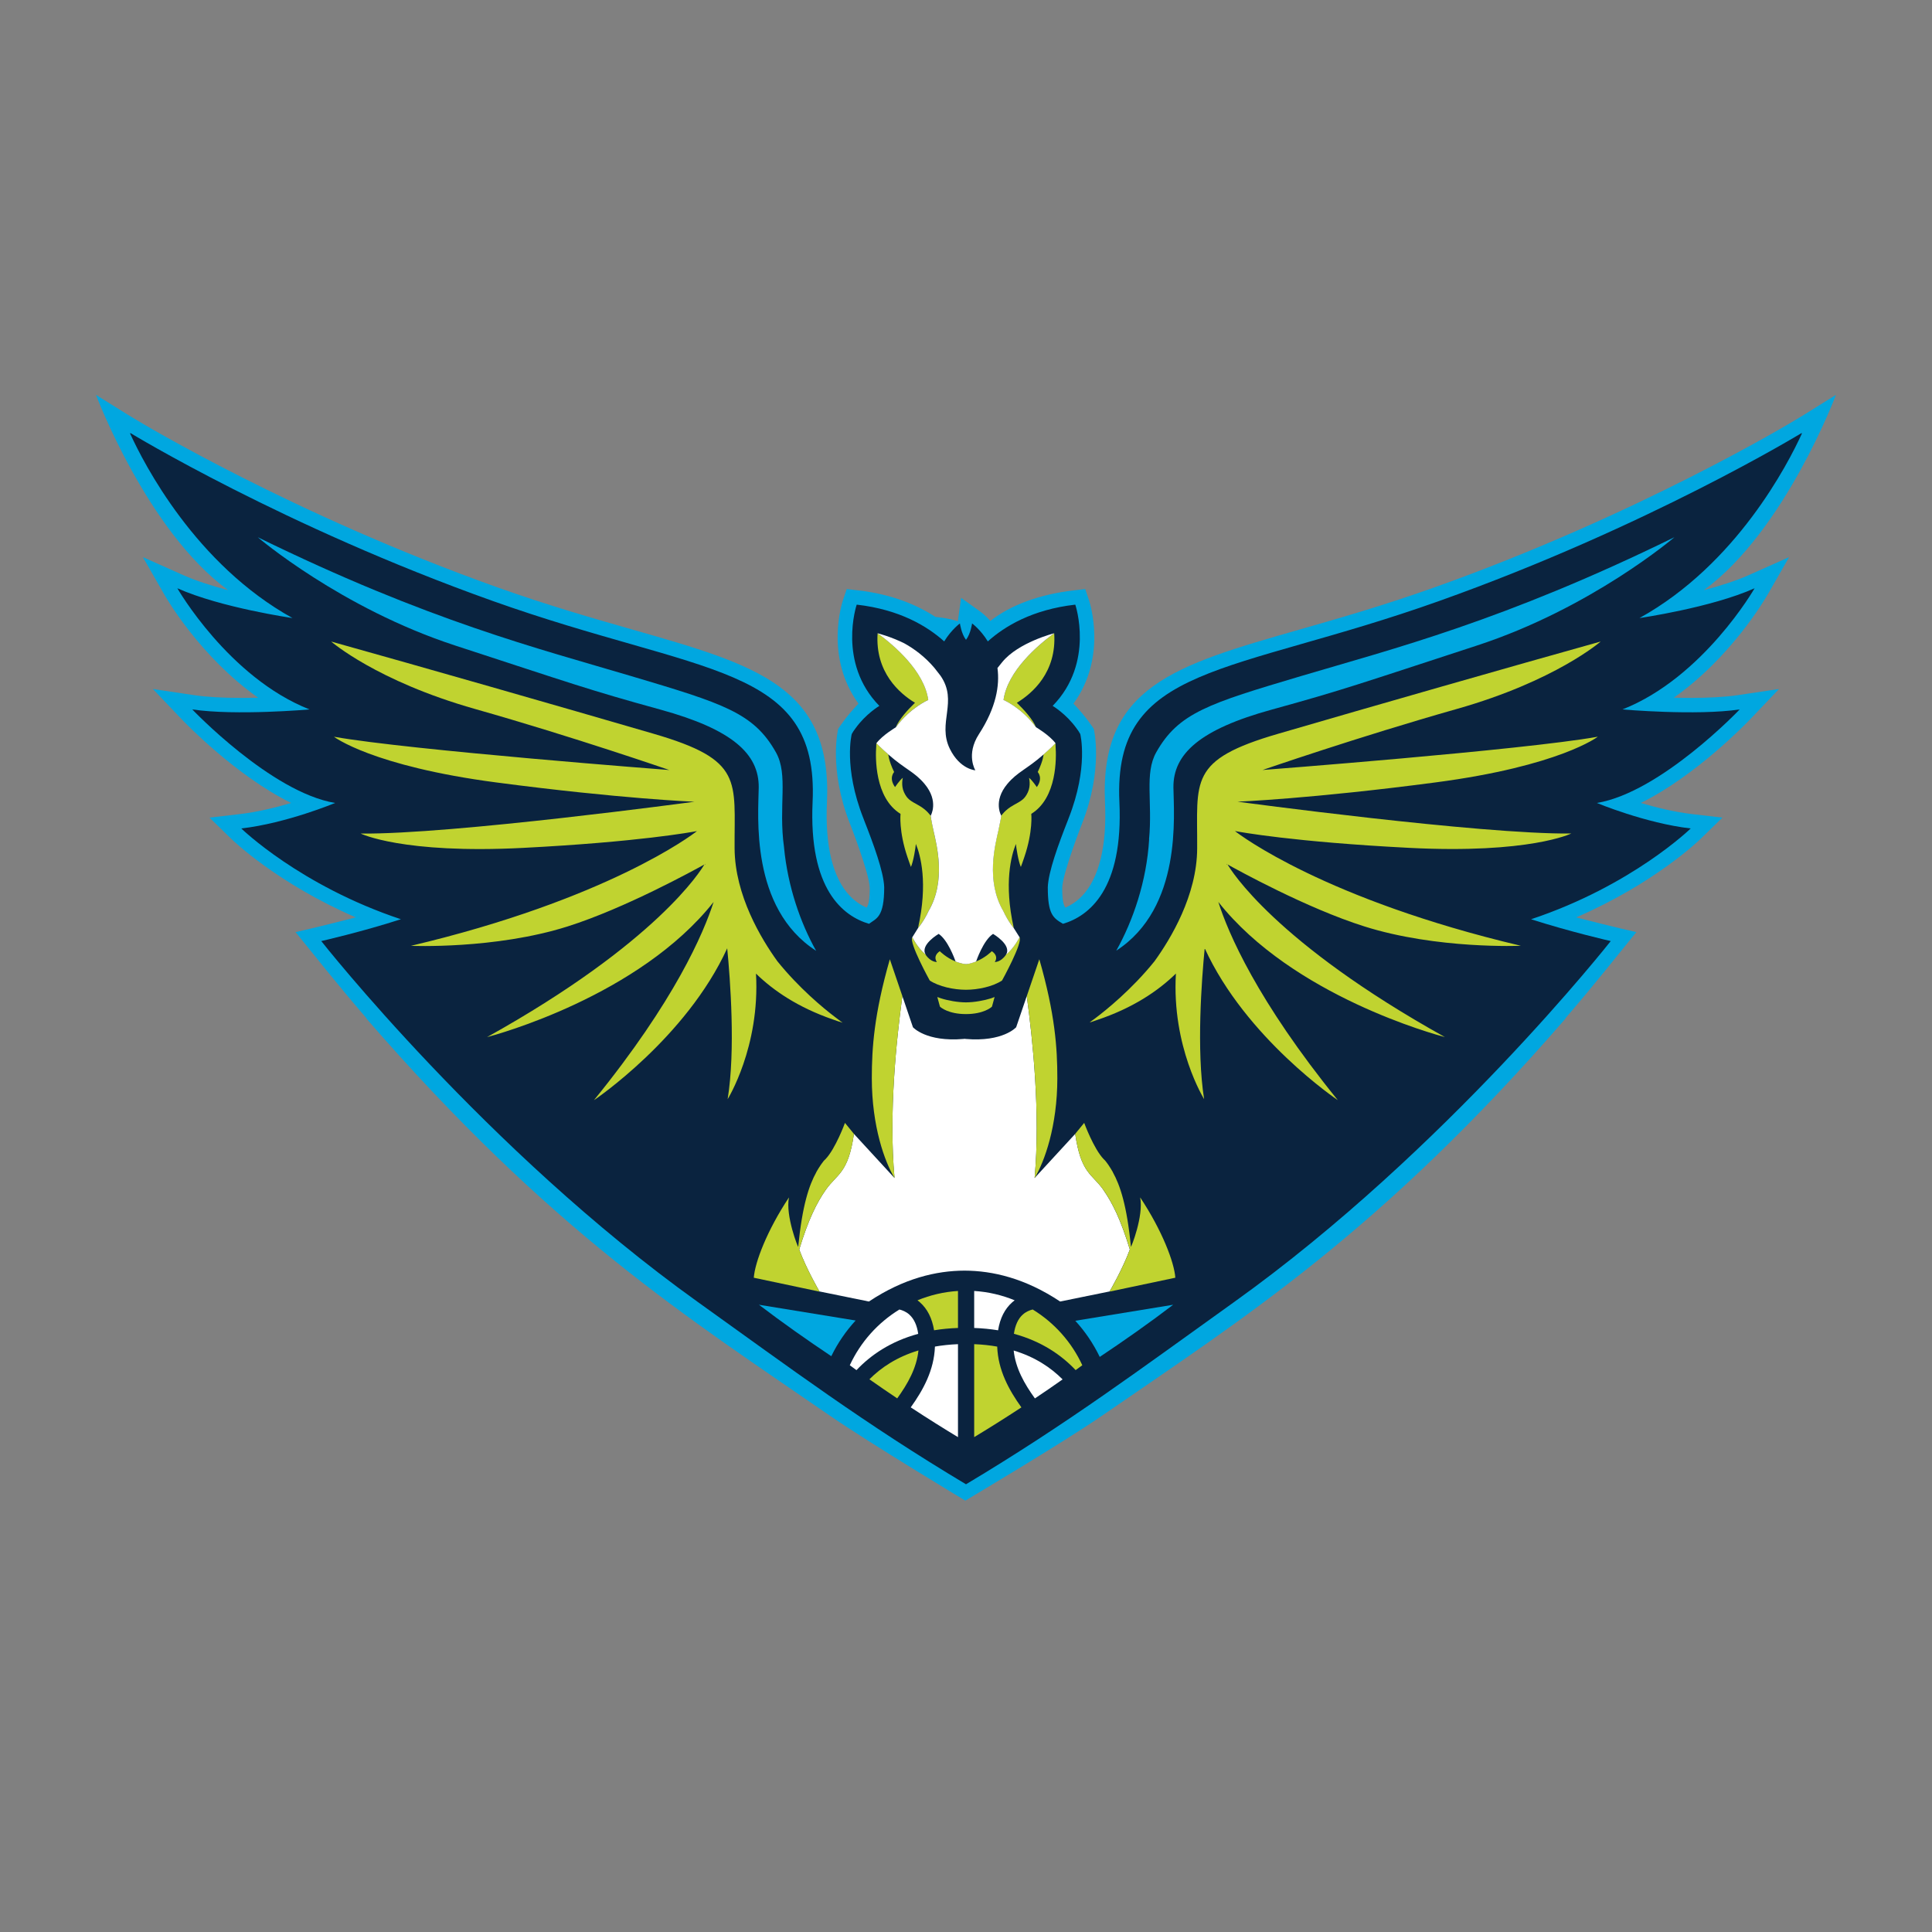 <svg viewBox="0 0 800 800" version="1.1" xmlns:xlink="http://www.w3.org/1999/xlink" xmlns="http://www.w3.org/2000/svg" id="Layer_1">
  
  <rect x="0" y="0" width="800" height="800" fill="#808080" stroke="none"/>
  
  <defs>
    <style>
      .st0 {
        fill: none;
      }

      .st1 {
        fill: #c0d330;
      }

      .st2 {
        fill: #00a7e0;
      }

      .st3 {
        fill: #fff;
      }

      .st4 {
        fill: #0a233f;
      }

      .st5 {
        clip-path: url(#clippath);
      }
    </style>
    <clipPath id="clippath">
      <rect height="457.88" width="720.46" y="163.52" x="39.77" class="st0"></rect>
    </clipPath>
  </defs>
  <g class="st5">
    <path d="M731.74,246.56l9.09-15.86-16.7,7.44c-5.47,2.44-12.09,4.52-18.6,6.23,33.56-24.47,54.69-80.85,54.69-80.85l-13.24,8.25-4.12,2.47c-.63.38-64.09,38.79-148.95,69.01-20.95,7.46-39.58,12.8-56.02,17.5-51.48,14.74-82.56,23.63-80.33,71.59.83,17.91-2.44,31.25-9.46,38.61-2.21,2.31-4.62,3.85-6.94,4.88-.86-1.13-1.32-3.3-1.32-8.24.22-6.21,8.23-26.61,8.23-26.61,8.94-22.76,4.84-39.18,4.84-39.18,0,0-3.39-5.3-8.42-10.44,14.11-19.35,6.77-41.84,6.42-42.87l-1.54-4.57-4.79.55c-13.96,1.6-26.12,6.04-34.48,12.64-2.1-2.32-3.8-3.58-4.09-3.79l-8.03-5.76-1.37,9.7c-4.38-1.45-9.23-1.79-9.23-1.79-7.57-4.93-18.01-9.4-31.98-11l-4.79-.55-1.55,4.57c-.34,1.03-7.68,23.52,6.43,42.87-5.03,5.14-8.42,10.44-8.42,10.44,0,0-4.09,16.42,4.84,39.18,0,0,8.02,20.4,8.23,26.61,0,4.94-.46,7.11-1.31,8.24-2.33-1.03-4.73-2.57-6.94-4.88-7.03-7.36-10.3-20.71-9.47-38.61,2.22-47.96-28.85-56.85-80.33-71.59-16.45-4.7-35.08-10.04-56.03-17.5-84.87-30.22-148.32-68.63-148.95-69.01l-4.12-2.47-13.24-8.25s21.15,56.38,54.71,80.85c-6.5-1.71-13.13-3.79-18.6-6.23l-16.69-7.44,9.08,15.86c.73,1.27,14.9,25.66,38.65,42.35-2.18.05-4.43.08-6.69.08-8.06,0-14.7-.38-19.74-1.13l-17.15-2.55,11.95,12.56c1.11,1.17,22.42,23.38,45.29,34.62-6.42,1.91-14.02,3.77-21.35,4.62l-12.46,1.45,8.98,8.75c.89.87,19.3,18.57,51.59,32.56-15.27,3.95-24.94,6.1-24.94,6.1,7.14,8.72,16.57,20.8,29.34,35.63h-.14c76.87,88.73,133.48,124.2,192.17,164.68,16.47,11.35,55.96,35.1,55.96,35.1,0,0,40.04-23.75,56.51-35.1,58.68-40.48,115.3-75.95,192.17-164.68h-.15c12.77-14.83,22.2-26.91,29.34-35.63,0,0-9.66-2.14-24.93-6.1,32.29-13.99,50.7-31.69,51.58-32.56l8.98-8.75-12.46-1.45c-7.33-.86-14.94-2.72-21.35-4.62,22.87-11.24,44.17-33.45,45.29-34.62l11.95-12.56-17.15,2.55c-5.03.74-11.68,1.13-19.74,1.13-2.26,0-4.5-.03-6.68-.08,23.75-16.7,37.92-41.08,38.65-42.35" class="st2"></path>
    <path d="M726.55,243.59c-18.14,8.09-47.67,12.33-47.67,12.33,40.15-22.24,61.5-63.83,67.25-76.41-.1-.12-.16-.18-.16-.18,0,0-63.55,38.73-150.06,69.54-86.5,30.81-135.04,25.97-132.39,83.18,1.68,36.35-12.66,47.31-23.36,50.48-4.18-2.44-6.29-4.02-6.29-15.16.22-6.42,4.45-17.91,8.3-27.68.09-.24.18-.48.27-.73.03-.06.05-.11.07-.17,8.33-21.22,4.8-34.84,4.8-34.84-.41-.77-.91-1.53-1.48-2.27-4.35-6.1-9.95-9.39-9.95-9.39,17.5-17.88,9.38-41.91,9.38-41.91-.03,0-.06.01-.09.02v-.02c-17.71,2.03-29.16,8.94-36.14,15.21-3-4.91-6.51-7.44-6.51-7.44,0,0-.56,4.23-2.52,6.79-1.96-2.56-2.52-6.79-2.52-6.79,0,0-3.5,2.53-6.51,7.44-6.98-6.27-18.42-13.19-36.13-15.21v.02s-.07-.01-.1-.02c0,0-8.12,24.03,9.38,41.91,0,0-5.6,3.29-9.95,9.39-.57.74-1.07,1.49-1.48,2.27,0,0-3.53,13.62,4.8,34.84.02.06.04.11.07.17.09.24.18.48.27.73,3.84,9.76,8.08,21.26,8.3,27.68,0,12.54-3.24,12.88-6.29,15.16-10.69-3.17-25.03-14.13-23.36-50.48,2.65-57.22-45.89-52.37-132.4-83.18-86.5-30.81-150.05-69.54-150.05-69.54,0,0-.06.06-.16.18,5.74,12.58,27.09,54.17,67.24,76.41,0,0-29.52-4.24-47.67-12.33,0,0,21.18,36.96,54.73,50.17,0,0-30.51,2.68-48.55,0,0,0,32.66,34.33,59.14,38.73,0,0-20.07,8.39-38.84,10.56,0,0,24.25,23.65,66.09,37.59-16.37,5.27-32.98,9.04-32.98,9.04,0,0,68.26,86.7,155.79,149.35,39.06,27.96,69.09,50.41,111.18,75.58v-.02s0,.02,0,.02c42.09-25.17,72.12-47.62,111.18-75.58,87.53-62.65,155.79-149.35,155.79-149.35,0,0-16.6-3.77-32.98-9.04,41.84-13.94,66.09-37.59,66.09-37.59-18.77-2.17-38.84-10.56-38.84-10.56,26.48-4.4,59.13-38.73,59.13-38.73-18.04,2.68-48.55,0-48.55,0,33.54-13.21,54.72-50.17,54.72-50.17" class="st4"></path>
    <path d="M314.26,540.27c9.83,7.49,20.05,14.67,29.96,21.3,2.64-5.42,6.04-10.39,10.08-14.78l-40.03-6.52Z" class="st2"></path>
    <path d="M485.79,540.27l-40.54,6.63c4.07,4.44,7.49,9.48,10.13,14.97,10.05-6.7,20.43-13.99,30.41-21.6" class="st2"></path>
    <path d="M428.54,579.05c3.77-2.52,7.61-5.15,11.46-7.87-4.83-4.85-11.36-9.28-20.26-11.96.78,7.34,4.42,13.77,8.79,19.83" class="st3"></path>
    <path d="M403.39,556.59v38.49c5.86-3.54,12.51-7.7,19.55-12.31-5.2-7.25-9.66-15.4-10.02-25.17-2.96-.53-6.13-.88-9.53-1.01" class="st1"></path>
    <path d="M387.14,557.59c-.36,9.77-4.83,17.92-10.02,25.17,7.04,4.62,13.69,8.78,19.56,12.33v-38.5c-3.4.14-6.58.48-9.54,1" class="st3"></path>
    <path d="M360.01,571.14c3.88,2.73,7.73,5.37,11.51,7.9,4.37-6.07,8.02-12.49,8.79-19.85-8.92,2.68-15.47,7.09-20.3,11.94" class="st1"></path>
    <path d="M403.39,549.88c3.5.13,6.81.46,9.9.97.79-4.99,2.76-8.88,5.88-11.63.32-.28.65-.54.98-.79-5.22-2.15-10.86-3.5-16.76-3.87v15.31Z" class="st3"></path>
    <path d="M380.21,552.3c-.51-3.55-1.74-6.23-3.7-7.98-1.29-1.16-2.78-1.76-4.08-2.08-8.94,5.47-16.12,13.5-20.55,23.08.93.67,1.84,1.34,2.77,2.02,5.89-6.23,14.11-11.91,25.56-15.03" class="st3"></path>
    <path d="M427.61,542.23c-1.29.32-2.77.92-4.07,2.08-1.96,1.74-3.19,4.43-3.7,7.98,11.45,3.12,19.67,8.81,25.56,15.04.92-.67,1.84-1.34,2.76-2.01-4.42-9.59-11.61-17.62-20.56-23.1" class="st1"></path>
    <path d="M380.89,539.23c3.12,2.74,5.08,6.64,5.89,11.61,3.08-.51,6.39-.83,9.9-.96v-15.32c-5.91.37-11.54,1.72-16.77,3.87.33.24.66.51.98.79" class="st1"></path>
    <path d="M468.09,519.66v-.06c.06.12.06.24.06.36,0,0,0-.12-.06-.3" class="st1"></path>
    <path d="M454.07,422.43c-.96.36-1.92.66-2.94.96.24-.18,1.02-.72,2.22-1.62.24.24.48.48.72.66" class="st4"></path>
    <path d="M345.81,421.17c1.92,1.5,3.05,2.28,3.05,2.28-1.43-.42-2.82-.9-4.13-1.38.36-.3.72-.6,1.08-.9" class="st4"></path>
    <path d="M324.66,350.91c-2.42-17.24,1.9-30.03-3.37-39.39-9.21-16.38-21.78-20.22-59.98-31.58-38.2-11.36-83.66-22.76-154.59-57.49,0,0,34.36,29.39,81.92,44.9,47.56,15.51,55.01,18.29,84.78,26.47,29.77,8.18,40.92,18.33,40.75,32.3-.13,11.18-3.75,49.86,23.77,67.59-6.48-11.54-11.74-26.58-13.29-42.8" class="st2"></path>
    <path d="M538.75,279.94c-38.2,11.36-50.77,15.2-59.98,31.58-4.93,8.76-1.47,20.51-2.98,36.1,0-.01.05-.07.05-.07-1.06,17.47-6.7,33.75-13.61,46.09,27.4-17.76,23.79-56.35,23.66-67.52-.16-13.97,10.98-24.12,40.75-32.3,29.77-8.18,37.22-10.95,84.78-26.47,47.56-15.51,81.92-44.9,81.92-44.9-70.94,34.74-116.39,46.14-154.59,57.49" class="st2"></path>
    <path d="M348.87,423.45s-1.14-.78-3.05-2.28c-4.91-3.71-14.98-12.04-23.91-23.12-6.71-9.29-17.61-27.32-17.73-46.73-.18-28.16,3.95-36.6-33.62-47.51-37.56-10.96-97.59-28.16-133.42-38.16,0,0,18.75,16.35,59.55,27.92,40.8,11.56,80.46,25.28,80.46,25.28,0,0-107.48-8.21-138.87-13.78,0,0,15.81,12.16,67.34,18.94,51.46,6.77,81.9,7.97,81.9,7.97,0,0-100.53,13.6-138.16,13.18,0,0,17.26,8.51,67.28,5.93,47.81-2.46,70.04-6.59,71.95-6.95-2.09,1.68-37.38,28.33-118.44,47.51,0,0,34.75,1.5,64.88-8.03,23.85-7.55,52.48-23.37,56.62-25.64-1.26,2.16-19.47,32.23-89.98,71.47,3.65-.96,62.97-16.96,93.82-55.96-4.14,12.82-16,40.8-49.55,82.08,0,0,38.16-25.64,55.18-62.9,1.26,12.94,3.48,42.24.18,62.48,0,0,13.48-21.62,11.74-52,7.25,7.07,17.37,13.96,31.69,18.94,1.32.47,2.7.96,4.14,1.38M291.95,357.96l-.12-.12c.12-.06.18-.12.3-.12-.07.06-.12.12-.18.24" class="st1"></path>
    <path d="M661.61,305.06c-31.33,5.57-138.81,13.78-138.81,13.78,0,0,39.66-13.72,80.46-25.28,40.8-11.56,59.55-27.92,59.55-27.92-35.83,10-95.86,27.2-133.42,38.16-37.56,10.9-33.49,19.35-33.67,47.51-.06,19.41-10.96,37.44-17.67,46.73-9.4,11.68-20.13,20.31-24.68,23.72-1.19.9-1.98,1.44-2.22,1.62,1.02-.3,1.98-.6,2.94-.96,14.92-4.97,25.4-12.04,32.83-19.29-1.8,30.38,11.68,52,11.68,52-3.23-20.25-1.02-49.55.24-62.48,17.01,37.26,55.12,62.9,55.12,62.9-33.49-41.28-45.41-69.26-49.48-82.08,30.79,39,90.17,54.99,93.82,55.96-70.51-39.24-88.73-69.31-89.99-71.47,4.13,2.28,32.71,18.1,56.62,25.64,30.13,9.53,64.82,8.03,64.82,8.03-81.06-19.17-116.28-45.83-118.38-47.51,1.92.36,24.15,4.49,71.96,6.95,50.02,2.58,67.28-5.93,67.28-5.93-37.63.42-138.16-13.18-138.16-13.18,0,0,30.38-1.19,81.9-7.97,51.52-6.77,67.28-18.94,67.28-18.94M507.99,357.96c-.06-.12-.18-.18-.18-.24.12,0,.18.06.3.12l-.12.12Z" class="st1"></path>
    <path d="M456.84,492.64c-4.64-6.6-9.26-6.67-11.62-23.12l-16.81,18.27c2.45-26.93-.81-57.39-3.24-75.34l-4.4,12.91s-5.45,6.17-20.91,4.85l-.46-.06-.46.06c-15.46,1.32-20.91-4.85-20.91-4.85l-4.39-12.91c-2.43,17.95-5.69,48.4-3.24,75.34l-16.81-18.27c-2.36,16.45-6.98,16.51-11.62,23.12-3.79,5.4-7.27,12.39-11.03,24.76,3.05,8.23,8.18,17.02,8.38,17.36l20.48,4.17c14.42-9.6,27.92-12.76,39.59-12.79,11.67.03,25.17,3.19,39.59,12.79l20.48-4.17c.19-.34,5.32-9.14,8.38-17.36-3.76-12.36-7.23-19.36-11.03-24.76" class="st3"></path>
    <path d="M332.5,533.37" class="st3"></path>
    <path d="M466.32,533.37h-.01s.01,0,.01,0Z" class="st3"></path>
    <path d="M486.68,529.07c-.44-6.34-5.46-19.56-14.56-33.25,1.52,7.65-3.79,20.84-3.83,20.46-1.68-17.22-4.49-25.49-7.49-30.89v-.06c-1.13-1.97-2.72-4.46-3.77-5.33-4.17-4.32-8.09-15.04-8.09-15.04l-3.72,4.55c2.36,16.45,6.98,16.51,11.62,23.12,3.79,5.4,7.27,12.39,11.03,24.76-3.05,8.23-8.18,17.02-8.38,17.36,0,0-.03.07-.03.07l6.86-1.45h.01s20.36-4.3,20.36-4.3Z" class="st1"></path>
    <path d="M341.98,492.64c4.64-6.6,9.26-6.67,11.62-23.12l-3.72-4.55s-3.92,10.72-8.09,15.04c-1.06.87-2.64,3.35-3.78,5.33v.06c-2.99,5.39-5.8,13.67-7.49,30.89-.03.38-5.34-12.81-3.83-20.46-9.1,13.7-14.11,26.91-14.56,33.25l20.35,4.3h0s6.87,1.46,6.87,1.46c0,0-.03-.06-.04-.07-.19-.34-5.32-9.14-8.38-17.36,3.75-12.36,7.23-19.36,11.03-24.76" class="st1"></path>
    <path d="M373.65,412.46h0l-5.19-15.25c-6.52,22.71-7.46,36.73-7.46,49.24,0,19.96,5.36,34.69,9.41,41.35-2.45-26.93.81-57.39,3.24-75.34" class="st1"></path>
    <path d="M428.41,487.79h0c4.05-6.66,9.41-21.39,9.41-41.35,0-12.51-.94-26.53-7.46-49.24l-5.19,15.25c2.43,17.94,5.69,48.4,3.24,75.34" class="st1"></path>
    <path d="M378.87,291.01c-2.99,2.89-6.59,6.84-7.96,10.16,5.97-8.15,13.47-11.34,13.47-11.34-1.69-12.05-14.29-22.72-20.98-27.62-1.1,16.19,9.12,24.95,15.47,28.79" class="st1"></path>
    <path d="M380.14,384.27s2.28-2.58,4.37-7.07c7.31-12.52,3.35-27.32,1.92-33.67-.78-3.66-1.08-5.76-1.08-5.76,0,0-1.61-2.47-5.08-4.36-3.47-1.9-4.63-2.56-5.94-5.36-1.32-2.8-.49-5.97-.49-5.97-1.23.88-3.23,3.83-3.23,3.83-2.73-3.79-.37-6.23-.37-6.23-2.35-4.9-2.4-7.29-2.4-7.29-2.39-2.04-4.95-4.63-4.95-4.63,0,0-.06.42-.06,1.26-.36,4.61-.66,21.38,10.06,27.98,0,0-.78,7.19,2.87,17.91.18.66,1.44,4.07,1.44,4.07,1.06-2.43,1.92-7.94,2.04-9.53,1.92,4.68,5.09,16.18.9,34.81" class="st1"></path>
    <path d="M429.02,301.17c-1.38-3.32-4.98-7.27-7.97-10.16,6.36-3.85,16.57-12.61,15.47-28.79-6.7,4.89-19.29,15.56-20.98,27.62,0,0,7.51,3.19,13.48,11.34" class="st1"></path>
    <path d="M399.97,415.06c-3.38,0-7.61-.78-10.36-1.68l-1.49-.54,1.08,3.95.18.18c.12.12,3.3,2.94,10.6,2.94,7.31,0,10.49-2.82,10.6-2.94l.18-.18,1.08-3.95-1.44.54c-2.82.9-7.05,1.68-10.43,1.68" class="st1"></path>
    <path d="M437.09,309.02c0-.84-.06-1.26-.06-1.26,0,0-2.53,2.59-4.92,4.63,0,0-.06,2.39-2.41,7.29,0,0,2.36,2.44-.37,6.23,0,0-2-2.95-3.23-3.83,0,0,.84,3.16-.48,5.97-1.32,2.8-2.48,3.45-5.95,5.35-3.47,1.89-5.08,4.37-5.08,4.37,0,0-.33,2.1-1.11,5.75-1.44,6.35-5.39,21.15,1.92,33.67,2.1,4.49,4.38,7.13,4.38,7.13v-.06c-4.19-18.63-1.02-30.13.89-34.8.12,1.58.98,7.1,2.04,9.53,0,0,1.26-3.42,1.44-4.08,3.65-10.72,2.88-17.91,2.88-17.91,10.73-6.59,10.42-23.36,10.06-27.98" class="st1"></path>
    <path d="M416.66,395.23s-.08.01-.09.01c-.03.06-.03.12-.07.18-2.18,3.11-4.6,2.92-4.6,2.92,0,0,1.93-2.33-1.21-4.47,0,0-2.66,2.71-6.53,4.26,0,0-2.61,1.06-4.2,1.06-1.56,0-4.28-1.06-4.28-1.06-3.86-1.55-6.52-4.25-6.53-4.26,0,0,0,0-.01,0-3.13,2.14-1.2,4.47-1.2,4.47,0,0-2.42.19-4.6-2.92-.04-.07-.03-.13-.07-.19h-.02c-3.29-2.72-5.51-7.13-5.51-7.13-1.41,2.27,7.25,17.91,7.25,17.91,3.78,2.5,9.91,3.82,14.95,3.83h0s.02,0,.02,0h.02s0,0,0,0c5.03,0,11.16-1.33,14.94-3.83,0,0,8.66-15.65,7.25-17.91,0,0-2.22,4.4-5.51,7.13" class="st1"></path>
    <path d="M429.03,301.17s-.02-.03-.03-.04c0,.02.02.03.02.04-5.97-8.15-13.48-11.34-13.48-11.34,1.69-12.04,14.27-22.71,20.97-27.61-.08.02-14.87,3.79-21.5,11.93l-1.98,2.46c.96,7.13-.48,16.3-7.67,27.38-5.51,8.51-1.49,14.98-1.49,14.98,0,0-6.35-.36-10.55-8.87-5.33-10.84,3.54-19.59-3.89-30.32l-2.52-3.23c-4.01-4.73-8.5-7.97-12.4-10.13-5.75-2.87-11.09-4.19-11.09-4.19,0,.01.01.02.01.03,6.7,4.9,19.25,15.55,20.94,27.58,0,0-7.34,3.13-13.26,11.09-.07.09-.13.16-.19.25,0,0-5.52,3.24-8.03,6.59.01.01,2.56,2.59,4.95,4.63,7.02,6.19,10.79,7.17,15,12.19,6.1,7.28,2.52,13.2,2.52,13.2,0,0,.29,2.1,1.08,5.75,1.43,6.35,5.39,21.15-1.92,33.67-2.09,4.49-4.37,7.07-4.37,7.07l-2.39,3.84s2.22,4.4,5.51,7.13c0,0,.02,0,.02,0-2.46-4,5.39-8.55,5.39-8.55,3.73,2.47,6.54,10.09,7.02,11.45,0,0,2.72,1.06,4.28,1.06,1.59,0,4.2-1.06,4.2-1.06.1-.28,2.97-8.78,7.02-11.45,0,0,7.87,4.57,5.39,8.56.01,0,.08-.01.09-.02,3.29-2.72,5.51-7.13,5.51-7.13l-2.39-3.78s-2.28-2.63-4.37-7.13c-7.31-12.52-3.35-27.32-1.92-33.67.78-3.65,1.11-5.75,1.11-5.75,0,0-3.59-5.92,2.52-13.2,4.21-5.02,7.99-6,15-12.19,2.4-2.04,4.93-4.63,4.93-4.63-2.52-3.35-8-6.59-8-6.59" class="st3"></path>
  </g>
</svg>